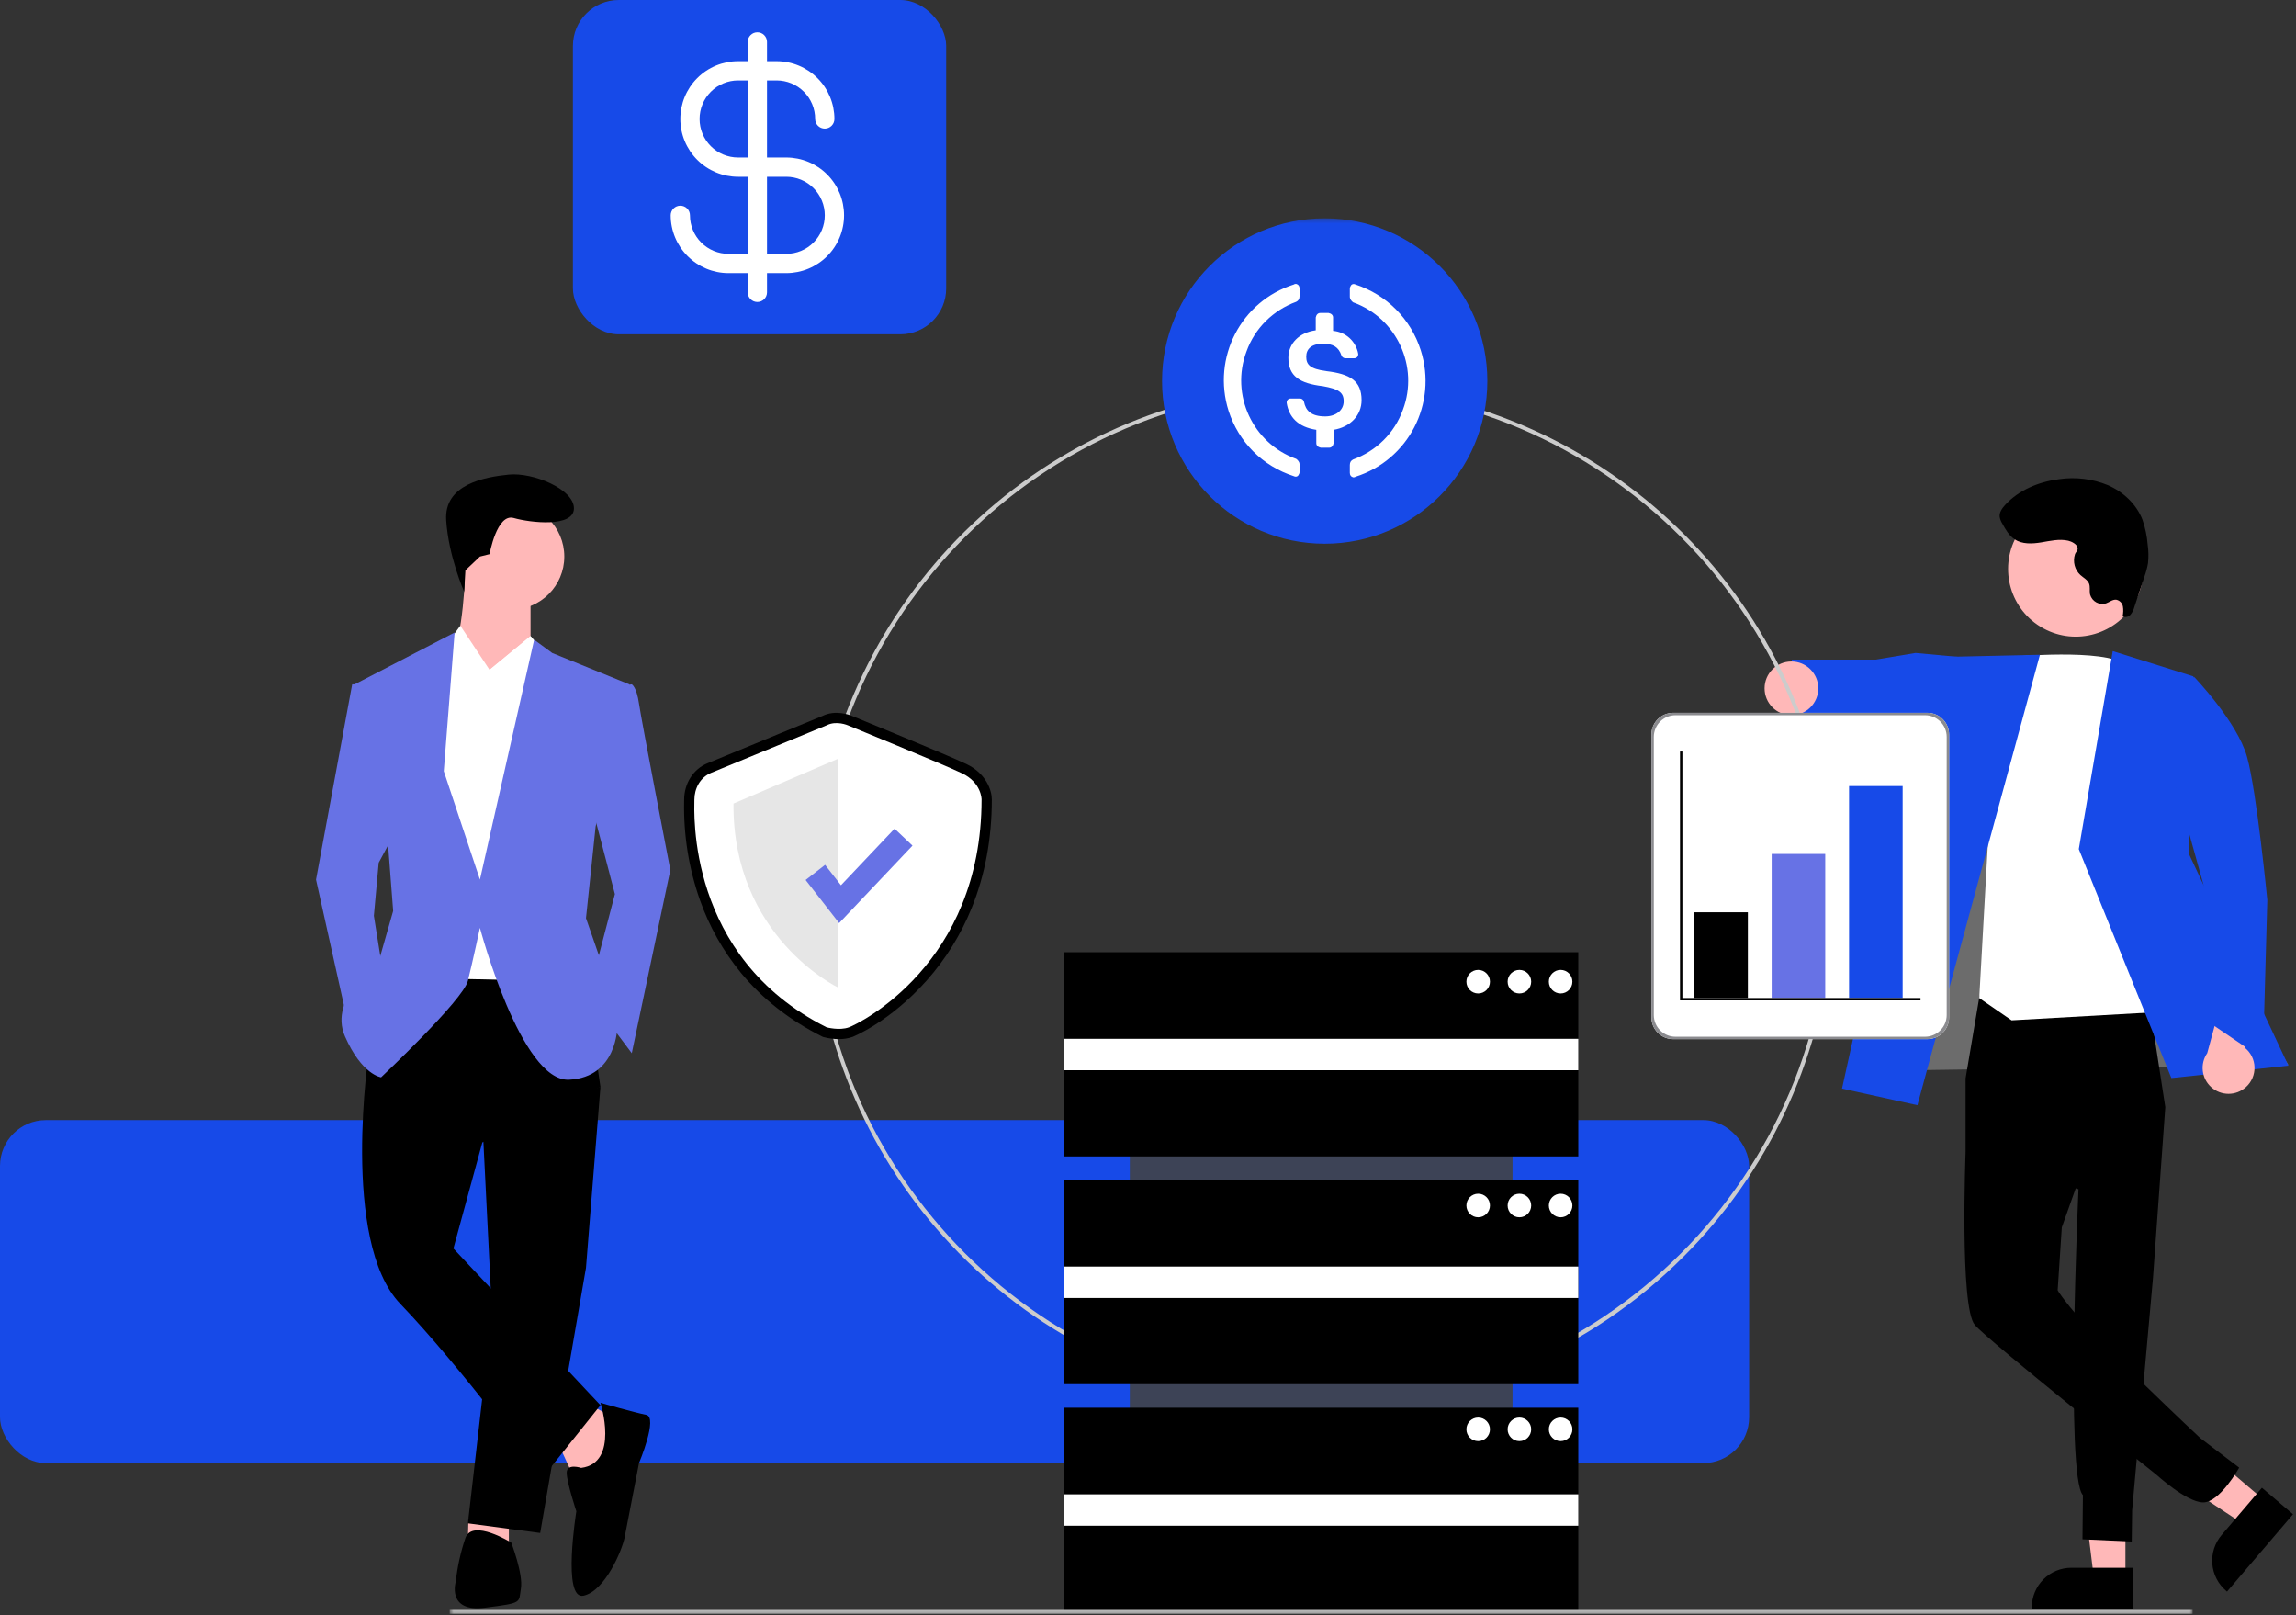<svg width="529" height="372" viewBox="0 0 529 372" fill="none" xmlns="http://www.w3.org/2000/svg">
<rect x="0" y="0" width="529" height="372" fill="#333333" stroke="none"/>
<rect y="258" width="403" height="79" rx="10.57" fill="#174AE8"/>
<rect x="132" width="86" height="77" rx="10.57" fill="#174AE8"/>
<path d="M181.156 36.281H176.719V18.531H178.938C181.291 18.531 183.549 19.466 185.213 21.131C186.877 22.795 187.812 25.052 187.812 27.406C187.812 27.995 188.046 28.559 188.462 28.975C188.878 29.391 189.443 29.625 190.031 29.625C190.62 29.625 191.184 29.391 191.6 28.975C192.016 28.559 192.25 27.995 192.25 27.406C192.246 23.877 190.843 20.493 188.347 17.997C185.851 15.501 182.467 14.097 178.938 14.094H176.719V9.656C176.719 9.068 176.485 8.503 176.069 8.087C175.653 7.671 175.088 7.438 174.5 7.438C173.912 7.438 173.347 7.671 172.931 8.087C172.515 8.503 172.281 9.068 172.281 9.656V14.094H170.062C166.532 14.094 163.146 15.496 160.649 17.993C158.153 20.489 156.75 23.876 156.75 27.406C156.75 30.937 158.153 34.323 160.649 36.82C163.146 39.316 166.532 40.719 170.062 40.719H172.281V58.469H167.844C165.49 58.469 163.233 57.534 161.568 55.869C159.904 54.205 158.969 51.947 158.969 49.594C158.969 49.005 158.735 48.441 158.319 48.025C157.903 47.609 157.338 47.375 156.75 47.375C156.162 47.375 155.597 47.609 155.181 48.025C154.765 48.441 154.531 49.005 154.531 49.594C154.535 53.123 155.939 56.507 158.434 59.003C160.93 61.499 164.314 62.903 167.844 62.906H172.281V67.344C172.281 67.932 172.515 68.496 172.931 68.913C173.347 69.329 173.912 69.562 174.5 69.562C175.088 69.562 175.653 69.329 176.069 68.913C176.485 68.496 176.719 67.932 176.719 67.344V62.906H181.156C184.687 62.906 188.073 61.504 190.57 59.007C193.066 56.511 194.469 53.124 194.469 49.594C194.469 46.063 193.066 42.677 190.57 40.18C188.073 37.684 184.687 36.281 181.156 36.281ZM170.062 36.281C167.709 36.281 165.451 35.346 163.787 33.682C162.123 32.017 161.188 29.76 161.188 27.406C161.188 25.052 162.123 22.795 163.787 21.131C165.451 19.466 167.709 18.531 170.062 18.531H172.281V36.281H170.062ZM181.156 58.469H176.719V40.719H181.156C183.51 40.719 185.767 41.654 187.432 43.318C189.096 44.983 190.031 47.24 190.031 49.594C190.031 51.947 189.096 54.205 187.432 55.869C185.767 57.534 183.51 58.469 181.156 58.469Z" fill="white"/>
<g clip-path="url(#clip0_2201_432)">
<path d="M128.901 333.111L132.234 340.33L138.342 339.775L142.229 327.002L136.121 323.67L128.901 333.111Z" fill="#FFB8B8"/>
<path d="M107.931 349.737L107.8 354.768L117.24 355.323V349.215L107.931 349.737Z" fill="#FFB8B8"/>
<path d="M111.132 258.142L113.353 302.567L107.8 350.881L124.459 353.102L135.011 292.017L138.342 250.367L111.132 258.142Z" fill="black"/>
<path d="M85.03 242.037C85.03 242.037 78.366 285.908 92.25 300.346C106.133 314.784 125.014 340.33 125.014 340.33L138.342 323.67L104.467 287.573L111.131 263.139L138.342 250.367L133.899 219.824L93.915 219.268L85.03 242.037Z" fill="black"/>
<path d="M117.796 140.412C124.544 140.412 130.014 134.942 130.014 128.195C130.014 121.447 124.544 115.978 117.796 115.978C111.049 115.978 105.579 121.447 105.579 128.195C105.579 134.942 111.049 140.412 117.796 140.412Z" fill="#FFB8B8"/>
<path d="M107.244 130.972C107.244 130.972 106.688 148.187 103.912 150.408C101.135 152.629 113.907 162.07 113.907 162.07L122.237 148.742V136.525L107.244 130.972Z" fill="#FFB8B8"/>
<path d="M112.798 154.295L106.056 144.115L102.246 149.297L96.693 164.847L101.136 225.377L127.236 225.932L130.568 156.517L122.238 146.521L112.798 154.295Z" fill="white"/>
<path d="M141.119 158.182L145.561 157.626C145.561 157.626 146.672 158.182 147.227 162.069C147.783 165.956 154.447 200.387 154.447 200.387L145.561 242.592L135.565 229.264L141.674 205.94L135.565 182.617L141.119 158.182Z" fill="#6772E5"/>
<path d="M84.476 157.626H81.144L72.814 202.608L80.589 237.594L88.363 224.821L86.142 210.938L87.253 198.721L91.14 191.502L84.476 157.626Z" fill="#6772E5"/>
<path d="M133.9 338.108C133.9 338.108 130.568 336.998 130.568 339.219C130.568 341.441 132.79 348.104 132.79 348.104C132.79 348.104 129.458 368.652 134.456 367.541C139.453 366.43 143.341 356.99 143.896 354.213C144.452 351.437 147.228 336.998 147.228 336.998C147.228 336.998 151.671 326.447 148.894 325.891C146.118 325.336 138.343 323.115 138.343 323.115C138.343 323.115 142.786 336.998 133.9 338.108Z" fill="black"/>
<path d="M117.796 355.324C117.796 355.324 108.91 349.771 107.244 354.213C106.14 357.453 105.395 360.806 105.023 364.209C105.023 364.209 102.802 371.428 111.687 370.318C120.572 369.207 119.462 369.207 120.017 365.875C120.572 362.543 117.796 355.324 117.796 355.324Z" fill="black"/>
<path d="M110.576 128.195L112.798 127.639C112.798 127.639 114.464 118.199 118.351 119.31C122.238 120.42 132.234 121.531 132.234 117.088C132.234 112.646 122.793 108.759 117.24 109.314C111.687 109.869 102.246 111.535 102.802 119.865C103.357 128.195 106.94 136.298 106.94 136.298L107.23 131.36L110.576 128.195Z" fill="black"/>
<path d="M122.239 160.959L112.799 154.295L122.239 146.521L125.517 150.453L122.239 160.959Z" fill="white"/>
<path d="M145.006 157.628L127.236 150.408L123.071 147.354L110.576 202.609L102.246 177.619L104.745 145.688L81.699 157.628L89.474 195.39L90.584 209.828L87.252 221.49C87.252 221.49 75.591 229.82 79.478 238.705C83.365 247.59 87.808 248.146 87.808 248.146C87.808 248.146 106.689 230.375 107.8 225.932C108.91 221.49 110.576 213.716 110.576 213.716C110.576 213.716 120.017 249.257 131.123 248.701C142.23 248.146 142.23 236.484 142.23 236.484L139.453 224.267L135.011 211.494L137.232 190.391L145.006 157.628Z" fill="#6772E5"/>
<path d="M489.697 363.484L482.434 363.483L478.979 335.472L489.698 335.472L489.697 363.484Z" fill="#FFB8B8"/>
<path d="M491.548 370.524L468.131 370.523V370.227C468.131 367.81 469.091 365.491 470.8 363.782C472.51 362.073 474.828 361.113 477.246 361.112L491.548 361.113V370.524Z" fill="black"/>
<path d="M521.75 345.63L517.036 351.155L493.484 335.6L500.442 327.447L521.75 345.63Z" fill="#FFB8B8"/>
<path d="M528.309 348.79L513.108 366.603L512.883 366.411C511.044 364.842 509.904 362.607 509.713 360.197C509.522 357.787 510.297 355.4 511.865 353.561L511.866 353.561L521.15 342.681L528.309 348.79Z" fill="black"/>
<path opacity="0.28" d="M438.129 225.725L435.868 246.574L527.253 245.271L487.4 180.333L454.86 179.164L438.129 225.725Z" fill="white"/>
<path d="M456.101 229.305L452.875 248.381V265.432L478.887 273.923C478.887 273.923 475.841 340.154 479.901 344.373L479.801 354.556L491.149 355.072L491.242 347.906L496.052 294.336L498.886 255.006L494.292 225.187L456.101 229.305Z" fill="black"/>
<path d="M476.252 245.726L452.873 265.433C452.873 265.433 451.505 300.988 454.979 305.157C457.964 308.739 496.779 339.63 496.779 339.63C496.779 339.63 503.677 345.957 507.544 346.058C511.41 346.159 515.906 338.051 515.906 338.051L506.952 331.248C506.952 331.248 483.757 309.597 476.87 300.988C474.091 297.513 474.091 297.166 474.091 297.166L475.04 282.716L484.595 255.899L476.252 245.726Z" fill="black"/>
<path d="M451.433 151.33L441.353 150.398L432.21 151.922L412.849 151.928L411.2 165.96L428.868 169.914L433.173 167.804L451.121 174.642L451.433 151.33Z" fill="#174AE8"/>
<path d="M463.471 151.286C463.471 151.286 484.863 149.282 489.727 153.104C494.592 156.926 505.016 232.675 505.016 232.675L463.471 235.02L456.022 229.895L458.137 192.078L463.471 151.286Z" fill="white"/>
<path d="M470.001 150.814L446.404 151.332L424.403 250.744L441.777 254.566L470.001 150.814Z" fill="#174AE8"/>
<path d="M486.777 149.974L505.365 155.792L504.308 196.637L527.256 245.469L500.28 248.311L478.957 195.581L486.777 149.974Z" fill="#174AE8"/>
<path d="M517.428 250.43C518.08 249.857 518.598 249.147 518.946 248.352C519.293 247.556 519.463 246.694 519.441 245.826C519.42 244.958 519.208 244.105 518.822 243.328C518.435 242.551 517.882 241.868 517.204 241.327L520.943 228.282L513.57 224.076L508.547 242.572C507.715 243.774 507.351 245.238 507.526 246.689C507.702 248.141 508.403 249.477 509.498 250.446C510.593 251.415 512.004 251.948 513.466 251.945C514.928 251.942 516.338 251.403 517.428 250.43Z" fill="#FFB8B8"/>
<path d="M494.593 156.926L505.591 155.972C505.591 155.972 515.465 166.299 517.711 174.296C519.958 182.291 522.39 207.309 522.39 207.309L521.376 243.909L508.519 235.178L507.657 203.698L494.593 156.926Z" fill="#174AE8"/>
<path d="M491.939 138.531C496.07 130.975 493.293 121.502 485.737 117.372C478.182 113.242 468.709 116.019 464.578 123.574C460.448 131.129 463.225 140.603 470.781 144.733C478.336 148.863 487.809 146.086 491.939 138.531Z" fill="#FFB8B8"/>
<path d="M476.521 124.543C474.475 124.071 472.352 124.594 470.28 124.934C468.208 125.273 465.925 125.385 464.173 124.229C462.878 123.376 462.082 121.963 461.335 120.605C461.023 120.119 460.815 119.575 460.725 119.006C460.637 118.001 461.276 117.084 461.955 116.338C465.107 112.872 469.714 110.976 474.36 110.373C478.192 109.802 482.106 110.28 485.688 111.757C489.215 113.303 492.246 116.136 493.633 119.729C494.272 121.568 494.67 123.482 494.82 125.422C495.029 126.85 495.056 128.299 494.9 129.734C494.713 130.797 494.433 131.843 494.064 132.857L491.767 139.793C491.602 140.449 491.294 141.059 490.864 141.581C490.643 141.837 490.346 142.014 490.016 142.086C489.686 142.158 489.341 142.121 489.034 141.981C489.218 141.228 489.246 140.445 489.117 139.681C489.044 139.3 488.861 138.949 488.587 138.674C488.314 138.398 487.965 138.211 487.585 138.136C486.738 138.046 486.015 138.703 485.212 138.985C484.844 139.094 484.459 139.13 484.078 139.09C483.696 139.049 483.326 138.935 482.99 138.752C482.653 138.569 482.355 138.322 482.114 138.024C481.873 137.726 481.692 137.384 481.583 137.016C481.562 136.942 481.542 136.867 481.526 136.791C481.399 135.999 481.612 135.15 481.312 134.405C480.96 133.533 480.026 133.075 479.324 132.448C478.685 131.858 478.226 131.097 478.004 130.255C477.782 129.412 477.804 128.524 478.069 127.695C478.257 127.117 478.787 126.855 478.682 126.192C478.542 125.322 477.259 124.714 476.521 124.543Z" fill="black"/>
<path d="M412.747 164.741C416.165 164.741 418.937 161.97 418.937 158.551C418.937 155.133 416.165 152.362 412.747 152.362C409.329 152.362 406.558 155.133 406.558 158.551C406.558 161.97 409.329 164.741 412.747 164.741Z" fill="#FFB8B8"/>
<mask id="mask0_2201_432" style="mask-type:luminance" maskUnits="userSpaceOnUse" x="103" y="50" width="403" height="322">
<path d="M505.185 50.291H103.607V371.737H505.185V50.291Z" fill="white"/>
</mask>
<g mask="url(#mask0_2201_432)">
<path d="M304.82 323.801C277.611 323.801 251.243 314.366 230.21 297.104C209.177 279.843 194.78 255.823 189.472 229.136C184.164 202.45 188.273 174.748 201.099 150.752C213.925 126.756 234.676 107.949 259.814 97.537C284.952 87.124 312.923 85.75 338.96 93.649C364.998 101.547 387.491 118.229 402.607 140.853C417.724 163.476 424.529 190.642 421.861 217.72C419.195 244.798 407.221 270.114 387.981 289.354C377.086 300.309 364.126 308.994 349.851 314.907C335.576 320.82 320.271 323.843 304.82 323.801ZM304.82 89.488C240.469 89.488 188.116 141.842 188.116 206.192C188.116 270.543 240.469 322.896 304.82 322.896C369.17 322.896 421.524 270.543 421.524 206.192C421.524 141.842 369.17 89.488 304.82 89.488Z" fill="#CCCCCC"/>
<path d="M348.489 341.438V222.954H260.305V341.438H348.489Z" fill="#3D4356"/>
<path d="M363.638 219.336H245.154V266.367H363.638V219.336Z" fill="black"/>
<path d="M363.638 271.794H245.154V318.826H363.638V271.794Z" fill="black"/>
<path d="M363.638 324.253H245.154V371.284H363.638V324.253Z" fill="black"/>
<path d="M363.638 239.278H245.154V246.514H363.638V239.278Z" fill="white"/>
<path d="M363.638 291.736H245.154V298.972H363.638V291.736Z" fill="white"/>
<path d="M363.638 344.194H245.154V351.43H363.638V344.194Z" fill="white"/>
<path d="M340.574 228.833C342.073 228.833 343.287 227.618 343.287 226.119C343.287 224.621 342.073 223.406 340.574 223.406C339.075 223.406 337.86 224.621 337.86 226.119C337.86 227.618 339.075 228.833 340.574 228.833Z" fill="white"/>
<path d="M350.072 228.833C351.57 228.833 352.785 227.618 352.785 226.119C352.785 224.621 351.57 223.406 350.072 223.406C348.573 223.406 347.358 224.621 347.358 226.119C347.358 227.618 348.573 228.833 350.072 228.833Z" fill="white"/>
<path d="M359.567 228.833C361.066 228.833 362.281 227.618 362.281 226.119C362.281 224.621 361.066 223.406 359.567 223.406C358.069 223.406 356.854 224.621 356.854 226.119C356.854 227.618 358.069 228.833 359.567 228.833Z" fill="white"/>
<path d="M340.574 280.387C342.073 280.387 343.287 279.172 343.287 277.673C343.287 276.175 342.073 274.96 340.574 274.96C339.075 274.96 337.86 276.175 337.86 277.673C337.86 279.172 339.075 280.387 340.574 280.387Z" fill="white"/>
<path d="M350.072 280.387C351.57 280.387 352.785 279.172 352.785 277.673C352.785 276.175 351.57 274.96 350.072 274.96C348.573 274.96 347.358 276.175 347.358 277.673C347.358 279.172 348.573 280.387 350.072 280.387Z" fill="white"/>
<path d="M359.567 280.387C361.066 280.387 362.281 279.172 362.281 277.673C362.281 276.175 361.066 274.96 359.567 274.96C358.069 274.96 356.854 276.175 356.854 277.673C356.854 279.172 358.069 280.387 359.567 280.387Z" fill="white"/>
<path d="M340.574 331.941C342.073 331.941 343.287 330.726 343.287 329.227C343.287 327.729 342.073 326.514 340.574 326.514C339.075 326.514 337.86 327.729 337.86 329.227C337.86 330.726 339.075 331.941 340.574 331.941Z" fill="white"/>
<path d="M350.072 331.941C351.57 331.941 352.785 330.726 352.785 329.227C352.785 327.729 351.57 326.514 350.072 326.514C348.573 326.514 347.358 327.729 347.358 329.227C347.358 330.726 348.573 331.941 350.072 331.941Z" fill="white"/>
<path d="M359.567 331.941C361.066 331.941 362.281 330.726 362.281 329.227C362.281 327.729 361.066 326.514 359.567 326.514C358.069 326.514 356.854 327.729 356.854 329.227C356.854 330.726 358.069 331.941 359.567 331.941Z" fill="white"/>
<path d="M505.186 370.832H103.607V371.736H505.186V370.832Z" fill="#CCCCCC"/>
<circle cx="305.21" cy="87.764" r="37.474" fill="#174AE8"/>
<path d="M313.708 92.177C313.708 87.671 311.004 86.126 305.596 85.482C301.733 84.967 300.961 83.937 300.961 82.134C300.961 80.331 302.248 79.173 304.823 79.173C307.141 79.173 308.429 79.945 309.072 81.877C309.201 82.263 309.587 82.52 309.974 82.52H312.034C312.549 82.52 312.935 82.134 312.935 81.619V81.49C312.42 78.657 310.102 76.469 307.141 76.211V73.121C307.141 72.606 306.755 72.22 306.111 72.091H304.18C303.664 72.091 303.278 72.477 303.149 73.121V76.082C299.287 76.598 296.84 79.173 296.84 82.392C296.84 86.641 299.415 88.314 304.823 88.958C308.429 89.602 309.587 90.375 309.587 92.435C309.587 94.495 307.785 95.911 305.338 95.911C301.991 95.911 300.832 94.495 300.445 92.563C300.317 92.049 299.931 91.791 299.544 91.791H297.355C296.84 91.791 296.454 92.177 296.454 92.692V92.821C296.969 96.04 299.029 98.358 303.278 99.002V102.092C303.278 102.607 303.664 102.993 304.308 103.122H306.24C306.755 103.122 307.141 102.735 307.27 102.092V99.002C311.133 98.358 313.708 95.654 313.708 92.177Z" fill="white"/>
<path d="M298.643 105.697C288.6 102.092 283.45 90.89 287.184 80.976C289.115 75.568 293.364 71.448 298.643 69.516C299.159 69.259 299.416 68.873 299.416 68.228V66.426C299.416 65.911 299.159 65.525 298.643 65.396C298.515 65.396 298.257 65.396 298.128 65.525C285.896 69.387 279.201 82.392 283.064 94.624C285.381 101.834 290.918 107.371 298.128 109.689C298.643 109.946 299.159 109.689 299.287 109.174C299.416 109.045 299.416 108.916 299.416 108.659V106.856C299.416 106.47 299.03 105.955 298.643 105.697ZM312.292 65.525C311.777 65.267 311.262 65.525 311.133 66.04C311.004 66.168 311.004 66.297 311.004 66.555V68.357C311.004 68.873 311.391 69.387 311.777 69.645C321.82 73.25 326.97 84.452 323.236 94.367C321.305 99.775 317.056 103.895 311.777 105.826C311.262 106.084 311.004 106.47 311.004 107.114V108.916C311.004 109.431 311.262 109.818 311.777 109.946C311.906 109.946 312.163 109.946 312.292 109.818C324.524 105.955 331.219 92.95 327.357 80.718C325.039 73.379 319.373 67.842 312.292 65.525Z" fill="white"/>
<path d="M193.266 239.346C192.102 239.342 190.942 239.192 189.815 238.899L189.593 238.838L189.387 238.735C181.936 234.999 175.649 230.064 170.703 224.068C166.608 219.075 163.415 213.406 161.269 207.316C158.702 200.025 157.467 192.332 157.622 184.603C157.626 184.441 157.629 184.316 157.629 184.23C157.629 180.473 159.714 177.177 162.941 175.832C165.411 174.803 187.837 165.592 189.457 164.926C192.509 163.397 195.764 164.673 196.285 164.896C197.454 165.374 218.185 173.854 222.665 175.987C227.282 178.185 228.515 182.135 228.515 184.123C228.515 193.119 226.956 201.527 223.883 209.113C221.402 215.254 217.884 220.922 213.484 225.872C204.995 235.426 196.504 238.812 196.422 238.842C195.407 239.191 194.339 239.361 193.266 239.346ZM191.269 234.4C192.006 234.564 193.701 234.812 194.805 234.409C196.209 233.897 203.315 230.212 209.957 222.738C219.133 212.412 223.789 199.431 223.796 184.155C223.779 183.846 223.56 181.639 220.637 180.247C216.243 178.155 194.695 169.344 194.478 169.255L194.418 169.23C193.967 169.04 192.529 168.642 191.538 169.161L191.34 169.253C191.1 169.352 167.295 179.13 164.756 180.187C162.98 180.928 162.347 182.76 162.347 184.23C162.347 184.337 162.344 184.493 162.34 184.695C162.137 195.147 164.556 220.865 191.269 234.4Z" fill="black"/>
<path d="M190.444 167.072C190.444 167.072 166.422 176.938 163.849 178.01C161.275 179.083 159.988 181.656 159.988 184.23C159.988 186.804 158.058 220.388 190.444 236.626C190.444 236.626 193.383 237.439 195.614 236.626C197.844 235.813 226.155 222.086 226.155 184.123C226.155 184.123 226.155 180.262 221.651 178.117C217.147 175.972 195.37 167.072 195.37 167.072C195.37 167.072 192.696 165.892 190.444 167.072Z" fill="white"/>
<path opacity="0.1" d="M193.018 174.793V227.425C193.018 227.425 168.782 215.759 168.997 185.088L193.018 174.793Z" fill="black"/>
<path d="M193.334 212.62L185.613 202.693L190.103 199.201L193.759 203.902L206.108 190.865L210.238 194.778L193.334 212.62Z" fill="#6772E5"/>
<path d="M449.069 234.347C449.069 237.109 446.83 239.348 444.068 239.348H385.49C382.729 239.348 380.49 237.109 380.49 234.347V169.185C380.49 166.424 382.729 164.186 385.49 164.186H444.068C446.83 164.186 449.069 166.424 449.069 169.185V234.347Z" fill="white"/>
<path d="M449.069 234.347C449.069 237.109 446.83 239.348 444.068 239.348H385.49C382.729 239.348 380.49 237.109 380.49 234.347V169.185C380.49 166.424 382.729 164.186 385.49 164.186H444.068C446.83 164.186 449.069 166.424 449.069 169.185V234.347ZM381.039 233.799C381.039 236.56 383.277 238.799 386.039 238.799H443.52C446.281 238.799 448.52 236.56 448.52 233.799V169.734C448.52 166.973 446.281 164.734 443.52 164.734H386.039C383.277 164.734 381.039 166.973 381.039 169.734V233.799Z" fill="#8B8B8F"/>
<path d="M402.711 210.133H390.366V229.883H402.711V210.133Z" fill="black"/>
<path d="M420.539 196.692H408.195V229.884H420.539V196.692Z" fill="#6772E5"/>
<path d="M438.372 181.056H426.027V229.883H438.372V181.056Z" fill="#174AE8"/>
<path d="M442.486 230.432H387.075V173.101H387.623V229.883H442.486V230.432Z" fill="black"/>
</g>
</g>
<defs>
<clipPath id="clip0_2201_432">
<rect width="470.308" height="321.789" fill="white" transform="translate(58 50)"/>
</clipPath>
</defs>
</svg>
